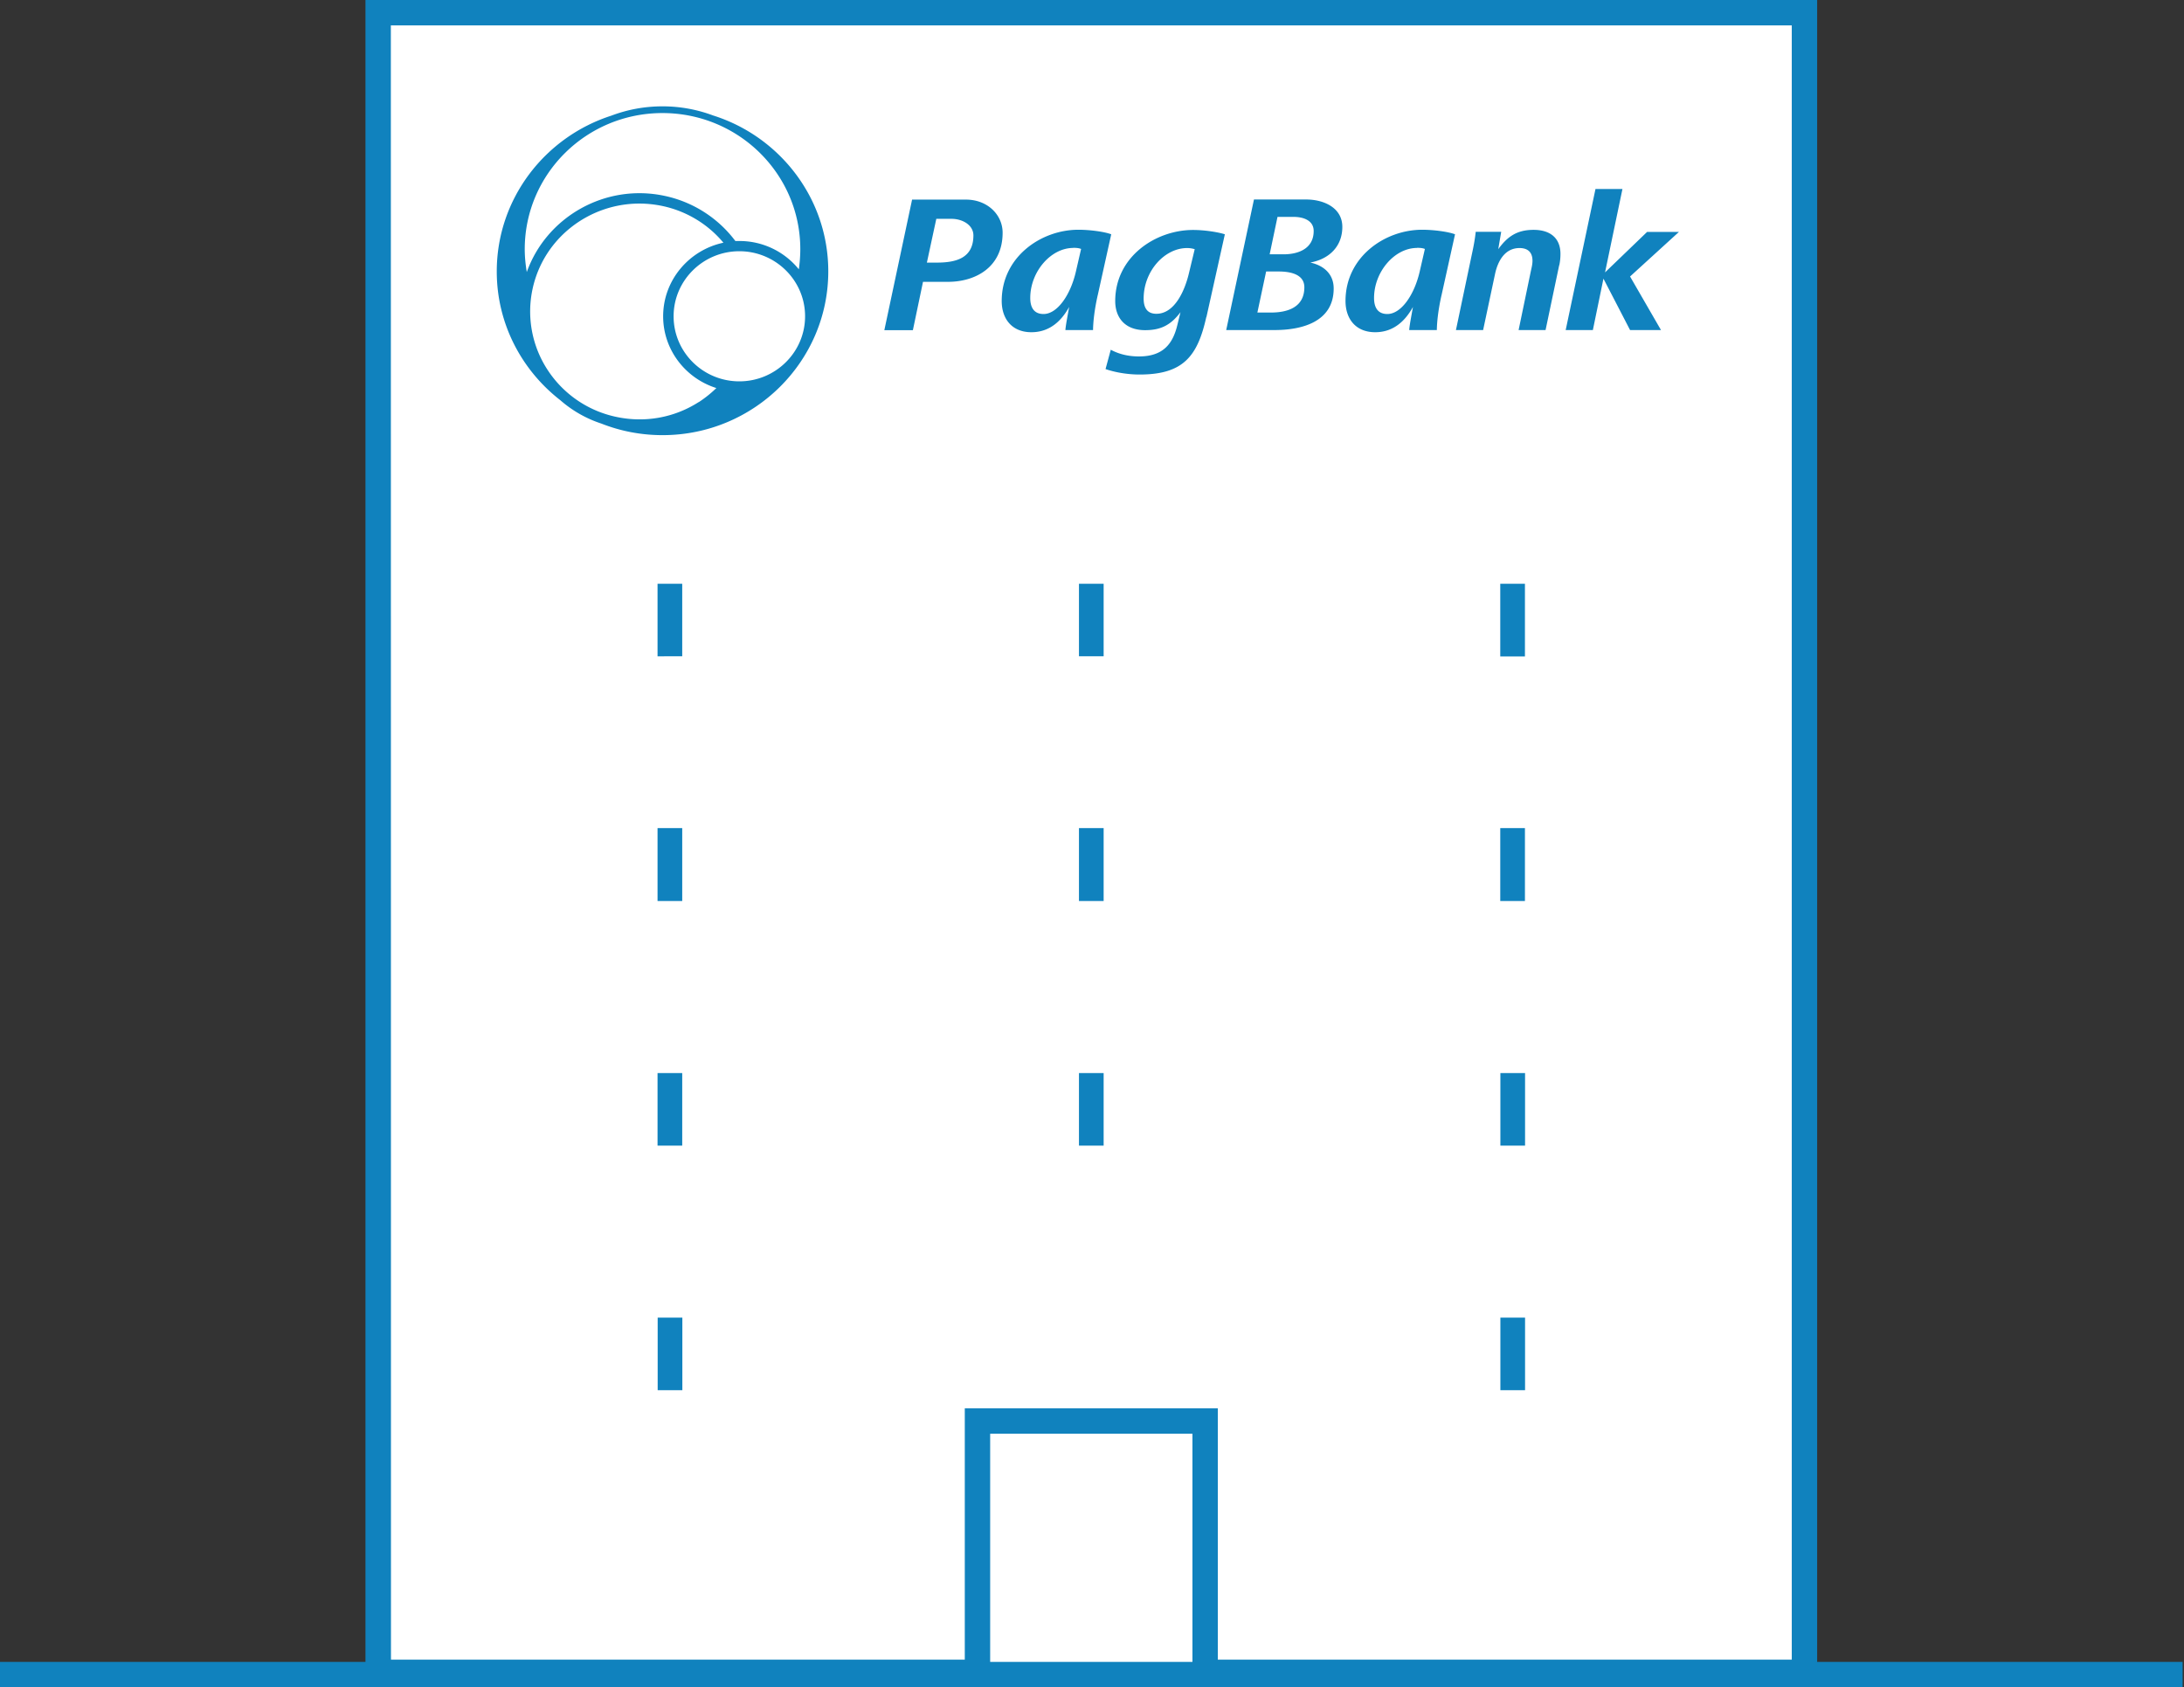 <svg width="233" height="180" fill="none" xmlns="http://www.w3.org/2000/svg"><rect width="100%" height="100%" fill="#333333" stroke="none"/><path d="M192.496 1.354H40.343v177.048h152.153V1.354z" fill="#fff"/><path d="M193.863 179.756H38.989V0h154.874v179.756zM41.71 177.049h149.445V2.707H41.697l.013 174.342z" fill="#1082BE"/><path d="M104.282 179.594v-27.997h24.287v27.997" fill="#fff"/><path d="M129.923 179.594h-2.707v-26.643h-21.58v26.643h-2.707v-29.351h26.994v29.351z" fill="#1082BE"/><path d="M70.194 67.798v-7.96zm46.232 0v-7.96zm46.232 0v-7.96zM70.194 94.643v-8zm46.232 0v-8zm46.232-.04v-7.96zm-92.464 26.872v-7.96zm46.232 0v-7.96zm46.232 0v-7.96zm-92.45 26.833v-7.961zm92.45 0v-7.961z" fill="#fff"/><path d="M162.701 148.308h-2.633v-7.742h2.633v7.742zm-89.904 0h-2.633v-7.742h2.633v7.742zm89.904-26.094h-2.633v-7.741h2.633v7.741zm-44.959 0h-2.633v-7.741h2.633v7.741zm-44.958 0H70.15v-7.741h2.633v7.741zm89.904-26.093h-2.633v-7.78h2.633v7.78zm-44.946 0h-2.633v-7.78h2.633v7.78zm-44.958 0H70.15v-7.78h2.633v7.78zm89.904-26.093h-2.633v-7.754h2.633v7.754zm-44.946-.013h-2.633v-7.74h2.633v7.74zm-44.958 0H70.15v-7.74h2.633v7.74zM232.852 177.292H0V180h232.852v-2.708zM101.141 30.066h-2.67l-1.08 5.156h-3.045l2.96-13.928h5.74c2.341 0 3.919 1.65 3.919 3.53 0 3.737-2.961 5.242-5.824 5.242zm.376-6.722h-1.626l-1.007 4.671h1.044c2.05 0 3.919-.46 3.919-2.9 0-1.103-1.153-1.77-2.342-1.77M117.108 31.498c-.376 1.686-.485 2.924-.497 3.712h-2.949c.037-.521.231-1.504.401-2.463-.753 1.36-1.978 2.694-4.029 2.694-2.05 0-3.166-1.395-3.166-3.337 0-4.695 4.198-7.595 8.177-7.595 1.214 0 2.779.206 3.507.485l-1.444 6.516v-.012zm-2.609-5.048c-2.402 0-4.586 2.548-4.586 5.339 0 .934.34 1.71 1.42 1.71 1.456 0 2.863-2.001 3.445-4.513l.559-2.427c-.267-.109-.559-.12-.838-.12M128.695 33.815c-.934 4.222-2.487 6.14-7.122 6.14-1.395 0-2.73-.268-3.628-.583l.558-2.063c1.007.546 2.063.716 3.009.716 2.609 0 3.616-1.383 4.089-3.336l.34-1.384c-1.007 1.335-2.051 1.917-3.774 1.917-2.147 0-3.19-1.334-3.19-3.106 0-4.72 4.295-7.583 8.311-7.583 1.152 0 2.584.206 3.385.461l-1.966 8.833-.012-.012zm-2.05-7.353c-2.403 0-4.635 2.463-4.635 5.387 0 .935.339 1.626 1.359 1.626 1.965 0 3.045-2.5 3.482-4.368l.606-2.523a2.684 2.684 0 0 0-.812-.122zM139.821 28.015c1.505.34 2.463 1.299 2.463 2.755 0 3.591-3.421 4.44-6.309 4.44h-5.157l2.961-13.928h5.569c1.856 0 3.858.861 3.858 2.924 0 2.062-1.383 3.421-3.397 3.797m-3.422.959h-1.31l-.934 4.38h1.444c1.759 0 3.567-.546 3.567-2.694 0-1.456-1.626-1.686-2.754-1.686m1.625-5.824h-1.735l-.837 3.992h1.48c1.626 0 3.216-.631 3.216-2.488 0-1.164-1.165-1.504-2.124-1.504zM153.786 31.498c-.376 1.686-.485 2.924-.497 3.712h-2.949c.037-.521.231-1.504.401-2.463-.752 1.36-1.978 2.694-4.028 2.694-2.051 0-3.167-1.395-3.167-3.337 0-4.695 4.198-7.595 8.178-7.595 1.213 0 2.778.206 3.506.485l-1.444 6.516v-.012zm-2.608-5.048c-2.403 0-4.587 2.548-4.587 5.339 0 .934.34 1.71 1.42 1.71 1.456 0 2.863-2.001 3.446-4.513l.558-2.427c-.267-.109-.558-.12-.837-.12M166.344 28.282l-1.456 6.928h-2.876l1.311-6.309c.085-.376.17-.728.17-1.08 0-.788-.377-1.359-1.384-1.359-1.565 0-2.317 1.396-2.608 2.755l-1.274 5.993h-2.9l1.711-8.14c.17-.777.315-1.542.4-2.343h2.718l-.315 1.857c1.007-1.396 2.05-2.063 3.773-2.063 1.723 0 2.863.837 2.863 2.572 0 .377-.036.777-.121 1.19M173.903 29.496l3.3 5.714h-3.3l-2.839-5.484-1.129 5.484h-2.9l3.179-15.045h2.876l-1.856 8.894 4.489-4.32h3.397l-5.217 4.757zM76.135 12.34a15.357 15.357 0 0 0-5.46-.995c-1.93 0-3.761.352-5.46.995-7.086 2.28-12.218 8.869-12.218 16.622 0 5.569 2.657 10.531 6.783 13.735a12.59 12.59 0 0 0 4.367 2.487c2.027.8 4.223 1.237 6.54 1.237 9.743 0 17.678-7.838 17.678-17.471 0-7.753-5.132-14.341-12.218-16.61M55.982 26.596c0-8.032 6.576-14.535 14.693-14.535S85.38 18.564 85.38 26.584c0 .728-.06 1.456-.157 2.147a8.128 8.128 0 0 0-6.346-3.02h-.425a12.727 12.727 0 0 0-7.559-4.818C64.56 19.547 58.3 23.138 56.2 29.023c-.133-.801-.218-1.614-.218-2.451M74.546 42.89c-2.61 1.674-5.727 2.232-8.773 1.589a11.585 11.585 0 0 1-7.34-4.999 11.375 11.375 0 0 1-1.614-8.663c1.165-5.399 6.018-9.1 11.393-9.1.8 0 1.626.085 2.439.255a11.6 11.6 0 0 1 6.527 3.92c-3.664.776-6.43 4.003-6.43 7.85 0 3.578 2.39 6.624 5.678 7.655a12.624 12.624 0 0 1-1.88 1.505m4.331-2.22c-3.87 0-7.013-3.107-7.013-6.94 0-3.835 3.155-6.94 7.013-6.94s7.013 3.105 7.013 6.94c0 3.833-3.155 6.94-7.013 6.94z" fill="#1082BE"/></svg>